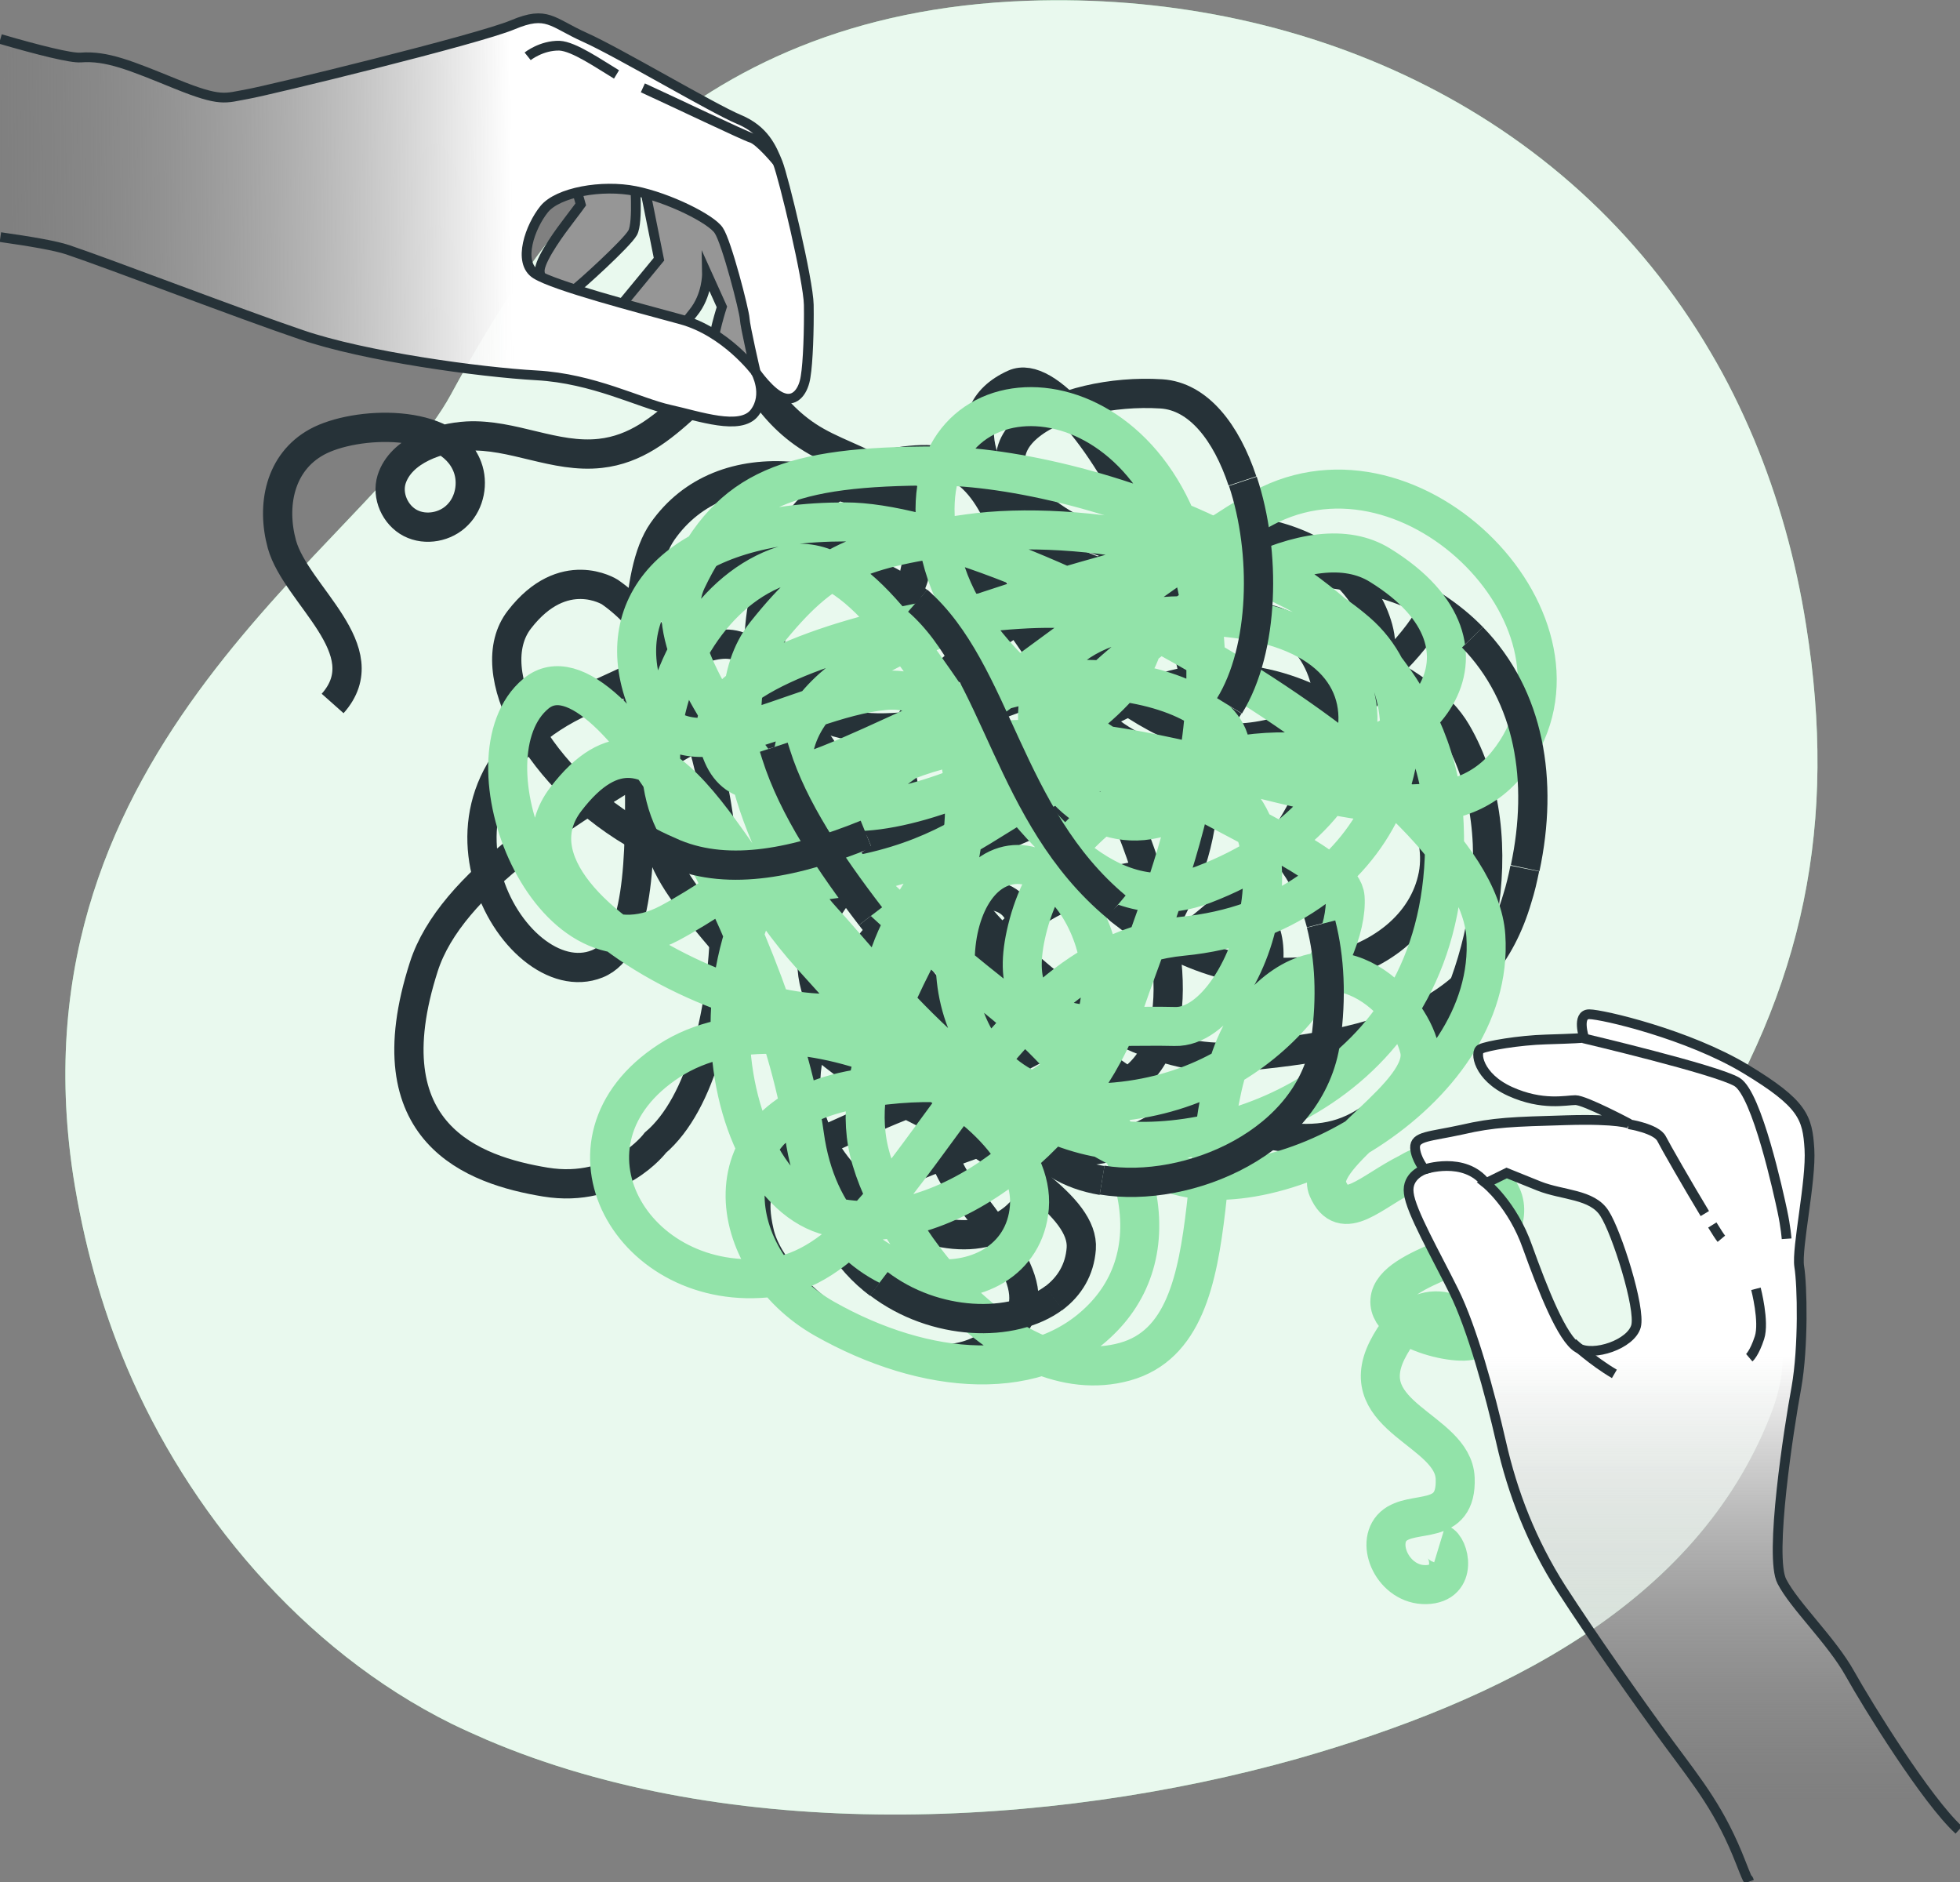 <?xml version="1.0" encoding="UTF-8"?> <svg xmlns="http://www.w3.org/2000/svg" width="201" height="193" viewBox="0 0 201 193" fill="none"><rect x="0" y="0" width="201" height="193" fill="#808080" stroke="none"/><g clip-path="url(#clip0_208_429)"><path d="M49.917 178.38C48.708 177.855 47.538 177.33 46.369 176.765C30.845 169.091 19.193 154.755 13.024 140.216C10.322 133.835 8.548 127.212 7.5 120.508C0.847 76.448 37.821 55.852 46.208 40.505C54.594 25.119 69.231 1.332 105.399 0.08C132.898 -0.889 160.598 10.782 175.436 36.144C177.089 38.931 178.541 41.879 179.872 45.029C182.291 50.844 184.146 57.225 185.234 64.212C188.42 84.243 185.113 101.204 173.864 118.651C171.243 122.729 168.259 126.808 168.42 131.654C168.541 135.208 170.235 138.358 173.461 134.32C177.21 129.514 186.121 133.593 181.525 145.183C173.904 164.528 153.865 174.382 133.059 180.318C107.496 187.507 74.916 189.042 49.917 178.38Z" fill="#92E3A9"></path><path opacity="0.8" d="M49.917 178.38C48.708 177.855 47.538 177.33 46.369 176.765C30.845 169.091 19.193 154.755 13.024 140.216C10.322 133.835 8.548 127.212 7.5 120.508C0.847 76.448 37.821 55.852 46.208 40.505C54.594 25.119 69.231 1.332 105.399 0.08C132.898 -0.889 160.598 10.782 175.436 36.144C177.089 38.931 178.541 41.879 179.872 45.029C182.291 50.844 184.146 57.225 185.234 64.212C188.42 84.243 185.113 101.204 173.864 118.651C171.243 122.729 168.259 126.808 168.42 131.654C168.541 135.208 170.235 138.358 173.461 134.32C177.21 129.514 186.121 133.593 181.525 145.183C173.904 164.528 153.865 174.382 133.059 180.318C107.496 187.507 74.916 189.042 49.917 178.38Z" fill="white"></path><path d="M90.119 131.656C89.313 131.05 88.506 130.323 87.821 129.556C80.281 121.115 99.917 118.531 114.594 111.585C129.271 104.679 109.393 66.394 98.385 56.863C87.377 47.332 73.991 45.838 67.943 54.48C61.894 63.123 69.878 95.35 61.249 98.823C52.621 102.296 40.282 80.65 59.959 71.805C79.595 62.921 73.991 62.921 87.821 81.74C101.651 100.559 113.747 112.029 123.868 114.815C133.988 117.602 138.545 118.289 145.036 110.292C151.528 102.296 155.842 86.061 149.351 75.036C142.859 64.011 111.57 60.982 106.368 55.369C101.167 49.755 97.296 42.405 103.989 39.376C110.683 36.347 128.626 69.221 122.134 88.484C115.642 107.748 99.232 110.131 89.514 114.654C79.797 119.177 76.329 119.621 77.862 126.325C79.353 133.029 92.78 142.318 100.522 138.441C108.304 134.564 104.836 129.798 98.587 121.802C92.337 113.806 98.143 96.481 109.151 91.957C120.158 87.434 128.142 89.777 129.876 95.835C131.609 101.892 124.271 115.3 113.465 117.683C102.659 120.065 86.692 111.625 77.62 100.6C68.547 89.575 65.523 88.282 67.701 75.278C69.878 62.315 74.837 54.076 87.781 54.965C100.723 55.813 110.884 71.2 121.448 74.875C132.013 78.55 143.706 69.019 147.133 62.315" stroke="#263238" stroke-width="3" stroke-miterlimit="10"></path><path d="M126.045 72.37C125.521 73.218 124.956 73.945 124.271 74.591C115.844 82.83 87.982 81.497 83.668 95.995C79.353 110.494 111.53 119.338 110.884 128.021C110.723 130.201 109.675 131.898 108.062 133.109" stroke="#263238" stroke-width="3" stroke-miterlimit="10"></path><path d="M151.003 65.343C149.915 64.212 148.624 63.162 147.213 62.234C137.294 55.732 118.706 60.497 107.9 52.945C97.094 45.393 108.989 39.739 119.109 40.385C122.9 40.628 125.762 44.343 127.415 49.31" stroke="#263238" stroke-width="3" stroke-miterlimit="10"></path><path d="M79.353 76.612C74.233 59.286 82.579 47.534 94.474 47.13C106.57 46.686 102.457 69.625 116.287 76.531C130.117 83.436 143.706 73.058 141.327 64.415C138.948 55.773 126.408 51.007 115.642 57.065C104.836 63.123 90.804 70.029 92.538 80.004C94.272 89.939 111.771 109.646 126.892 108.354C142.012 107.062 152.173 103.831 155.6 92.119C155.923 91.11 156.165 90.06 156.366 89.05" stroke="#263238" stroke-width="3" stroke-miterlimit="10"></path><path d="M135.479 94.703C133.342 86.545 127.173 81.335 117.174 81.941C102.94 82.789 89.755 92.118 83.707 105.93C77.659 119.782 98.828 132.746 105.319 123.457C109.795 117.036 98.545 106.011 89.272 93.936" stroke="#263238" stroke-width="3" stroke-miterlimit="10"></path><path d="M94.109 61.628C92.9 60.578 91.569 59.689 89.997 59.043C77.457 53.632 73.384 74.39 89.997 74.632C106.609 74.834 125.398 57.347 133.382 65.343C141.365 73.34 132.535 93.249 111.125 102.094C89.755 110.978 87.174 93.855 99.028 91.917C110.923 89.978 100.762 106.415 105.52 116.148C106.851 118.853 109.633 120.469 113.02 121.034" stroke="#263238" stroke-width="3" stroke-miterlimit="10"></path><path d="M88.828 85.536C97.82 81.861 107.497 75.763 116.529 71.563C132.738 64.011 148.906 79.801 146.971 89.736C145.036 99.671 128.827 104.234 115.238 93.613C114.956 93.411 114.714 93.209 114.472 92.967" stroke="#263238" stroke-width="3" stroke-miterlimit="10"></path><path d="M66.49 86.263C66.288 86.142 66.087 86.061 65.926 85.94C55.2 80.043 49.152 68.816 53.265 63.526C57.781 57.67 62.539 60.699 62.539 60.699C70.562 66.272 74.393 80.407 74.353 93.371C74.312 103.628 71.893 113.159 67.216 117.157C67.216 117.157 63.305 122.407 55.926 121.196C48.588 119.984 37.943 116.269 43.467 99.105C48.991 81.942 91.287 69.22 93.747 59.003C96.207 48.785 88.828 48.139 83.747 45.272C78.627 42.405 76.611 37.276 76.409 36.468C76.409 36.428 70.804 41.193 70.361 41.637C67.78 43.98 65.2 46.08 61.571 46.483C56.894 47.008 52.579 44.464 47.902 44.707C45.08 44.868 41.128 46.12 40.16 49.149C39.636 50.845 40.523 52.824 42.096 53.632C43.668 54.439 45.725 54.035 46.934 52.784C48.184 51.532 48.547 49.512 47.942 47.897C46.047 42.768 36.411 43.172 32.499 45.312C28.669 47.412 27.822 51.855 28.911 55.812C30.363 61.022 38.991 66.636 34.112 72.128" stroke="#263238" stroke-width="3" stroke-miterlimit="10"></path><path d="M121.288 56.863C121.288 56.863 98.99 62.355 90.523 66.999C85.443 69.786 81.37 73.501 81.29 78.186C81.048 90.746 113.062 77.055 116.893 66.959C120.683 56.863 71.895 65.182 73.467 75.036C75.04 84.89 84.435 78.388 99.676 71.886C114.877 65.384 135.481 74.35 121.611 82.629C107.74 90.907 95.886 63.365 121.369 63.123C146.892 62.88 142.86 83.315 123.385 90.706C103.91 98.096 93.829 52.824 79.717 58.196C65.605 63.567 61.129 92.038 82.177 90.463C103.224 88.888 102.337 77.903 119.353 78.792C136.368 79.68 128.546 105.486 120.482 105.244C112.417 105.002 102.136 107.021 105.482 94.704C108.829 82.386 123.183 76.086 134.15 77.217C145.118 78.348 155.641 66.676 141.529 57.953C127.417 49.19 91.854 88.686 90.725 100.115C89.596 111.544 48.428 94.502 58.024 81.942C67.621 69.382 74.354 88.202 83.104 97.854C91.854 107.506 100.119 117.804 109.071 109.727C118.022 101.65 109.514 85.738 102.337 89.09C95.16 92.442 95.603 113.765 112.861 113.079C130.078 112.392 138.384 98.055 137.941 91.998C137.497 85.94 102.337 77.217 96.773 57.913C91.168 38.649 113.788 35.499 120.965 54.117C128.143 72.734 119.191 91.553 115.159 103.427C111.127 115.3 97.257 127.658 85.16 124.71C73.064 121.802 67.943 90.423 90.765 78.994C113.587 67.565 143.827 91.553 154.553 78.307C165.278 65.061 145.884 44.222 130.239 51.734C120.885 56.217 80.927 88.161 68.629 94.663C56.331 101.165 47.138 77.621 54.96 71.119C62.782 64.617 80.04 98.459 82.499 116.39C84.959 134.321 104.676 134.766 105.563 123.781C106.45 112.796 81.37 100.479 68.629 108.758C55.887 117.036 64.839 132.746 79.153 130.969C93.466 129.192 100.402 98.015 121.248 95.996C142.053 93.977 148.988 73.34 139.15 64.819C129.312 56.297 110.482 53.147 99.313 54.722C88.104 56.297 84.556 57.428 78.507 65.021C72.459 72.653 78.951 88.565 84.314 94.38C89.676 100.196 100.644 115.017 113.627 116.794C126.61 118.571 149.23 110.292 148.101 84.527C146.972 58.761 110.925 47.776 95.966 47.776C80.967 47.776 74.919 50.038 70.443 59.447C65.968 68.857 85.644 89.252 101.571 101.811C117.498 114.371 120.159 127.375 113.425 134.766C106.692 142.156 94.837 141.025 84.556 135.21C74.274 129.394 72.016 114.371 87.902 111.665C103.789 108.959 108.506 115.017 119.232 119.944C129.957 124.871 153.464 112.311 152.375 95.956C151.287 79.6 103.466 53.511 86.693 53.511C69.919 53.511 62.742 61.588 66.089 71.24C69.435 80.892 81.29 71.684 90.725 70.796C100.119 69.907 100.119 85.375 97.216 91.634C94.313 97.894 87.378 108.233 88.951 117.198C90.523 126.164 103.265 142.964 115.361 139.612C127.457 136.26 120.965 112.917 128.788 103.75C136.61 94.542 144.473 102.861 145.561 107.546C146.69 112.271 134.594 118.288 136.166 121.883C137.739 125.477 140.521 122.206 144.513 120.227C144.513 120.227 147.174 118.41 150.158 119.621C153.142 120.833 154.996 122.61 154.069 125.477C153.142 128.344 142.819 129.758 142.537 133.312C142.255 136.866 151.851 138.521 151.287 136.866C150.722 135.169 145.722 131.575 142.255 138.441C138.828 145.346 149.029 146.558 149.23 151.566C149.432 156.614 144.876 154.716 142.9 156.493C140.965 158.27 142.9 162.55 146.247 162.47C149.593 162.389 148.585 158.552 147.658 158.27" stroke="#92E3A9" stroke-width="4" stroke-miterlimit="10"></path><path d="M114.473 92.967C103.305 83.638 102.337 68.776 94.111 61.588" stroke="#263238" stroke-width="3" stroke-miterlimit="10"></path><path d="M113.02 120.993C121.81 122.447 134.551 117.076 135.962 106.616C136.567 102.255 136.365 98.216 135.478 94.743" stroke="#263238" stroke-width="3" stroke-miterlimit="10"></path><path d="M89.27 93.936C85.118 88.524 81.327 82.87 79.594 77.378C79.513 77.135 79.432 76.853 79.352 76.61" stroke="#263238" stroke-width="3" stroke-miterlimit="10"></path><path d="M66.49 86.263C67.377 86.748 68.305 87.151 69.232 87.555C74.877 89.857 81.651 88.444 88.828 85.536" stroke="#263238" stroke-width="3" stroke-miterlimit="10"></path><path d="M156.407 89.009C158.302 80.084 156.891 71.401 151.004 65.344" stroke="#263238" stroke-width="3" stroke-miterlimit="10"></path><path d="M127.457 49.351C129.876 56.62 129.675 66.555 126.086 72.37" stroke="#263238" stroke-width="3" stroke-miterlimit="10"></path><path d="M108.102 133.069C103.869 136.219 95.845 135.977 90.119 131.615" stroke="#263238" stroke-width="3" stroke-miterlimit="10"></path><path d="M200.88 187.629C197.574 184.6 191.606 174.988 189.711 171.596C187.816 168.203 184.026 164.65 182.736 162.146C181.405 159.642 183.461 146.355 184.227 142.236C184.953 138.117 184.832 131.776 184.51 129.838C184.227 127.94 185.76 121.074 185.558 117.803C185.356 114.572 184.913 113.159 179.026 109.605C173.139 106.051 164.309 103.991 162.978 103.991C161.648 103.991 162.454 106.414 162.454 106.414C162.454 106.414 161.365 106.495 158.543 106.576C155.761 106.657 152.495 107.222 151.85 107.545C151.205 107.828 151.567 110.412 154.874 111.907C158.18 113.401 160.599 112.795 161.567 112.795C162.535 112.795 167.091 115.218 167.091 115.218C167.091 115.218 166.043 114.693 160.599 114.855C155.156 115.016 153.221 115.057 149.914 115.824C146.608 116.551 145.076 116.47 145.116 117.682C145.197 118.853 146.084 119.903 146.084 119.903C146.084 119.903 144.229 120.509 144.471 122.326C144.673 124.184 147.253 128.666 149.108 132.422C150.963 136.178 152.777 142.761 153.946 147.89C155.116 153.059 157.051 158.067 160.116 162.873C163.22 167.678 168.059 174.584 171.163 178.784C174.268 182.984 176.446 185.65 178.542 191.021C179.591 193.727 179.107 192.152 179.389 192.919M167.777 135.976C167.252 137.834 163.422 139.126 161.809 138.197C160.196 137.268 158.22 132.22 156.648 127.859C155.116 123.497 152.374 121.316 152.374 121.316L154.511 120.266C154.511 120.266 155.398 120.63 157.817 121.599C160.236 122.568 163.301 122.407 164.551 124.426C165.801 126.365 168.26 134.118 167.777 135.976Z" fill="url(#paint0_linear_208_429)"></path><path d="M200.88 187.629C197.574 184.6 191.606 174.988 189.711 171.596C187.816 168.203 184.026 164.65 182.736 162.146C181.405 159.642 183.461 146.355 184.227 142.236C184.953 138.117 184.832 131.776 184.51 129.838C184.227 127.94 185.76 121.074 185.558 117.803C185.356 114.572 184.913 113.159 179.026 109.605C173.139 106.051 164.309 103.991 162.978 103.991C161.648 103.991 162.454 106.414 162.454 106.414C162.454 106.414 161.365 106.495 158.543 106.576C155.761 106.657 152.495 107.222 151.85 107.545C151.205 107.828 151.567 110.412 154.874 111.907C158.18 113.401 160.599 112.795 161.567 112.795C162.535 112.795 167.091 115.218 167.091 115.218C167.091 115.218 166.043 114.693 160.599 114.855C155.156 115.016 153.221 115.057 149.914 115.824C146.608 116.551 145.076 116.47 145.116 117.682C145.197 118.853 146.084 119.903 146.084 119.903C146.084 119.903 144.229 120.509 144.471 122.326C144.673 124.184 147.253 128.666 149.108 132.422C150.963 136.178 152.777 142.761 153.946 147.89C155.116 153.059 157.051 158.067 160.116 162.873C163.22 167.678 168.059 174.584 171.163 178.784C174.268 182.984 176.446 185.65 178.542 191.021C179.591 193.727 179.107 192.152 179.389 192.919M167.777 135.976C167.252 137.834 163.422 139.126 161.809 138.197C160.196 137.268 158.22 132.22 156.648 127.859C155.116 123.497 152.374 121.316 152.374 121.316L154.511 120.266C154.511 120.266 155.398 120.63 157.817 121.599C160.236 122.568 163.301 122.407 164.551 124.426C165.801 126.365 168.26 134.118 167.777 135.976Z" stroke="#263238" stroke-miterlimit="10"></path><path d="M146.045 119.902C146.045 119.902 150.158 118.489 152.375 121.316" stroke="#263238" stroke-miterlimit="10"></path><path d="M175.6 125.597C176.003 126.243 176.325 126.768 176.527 127.01" stroke="#263238" stroke-miterlimit="10"></path><path d="M167.01 115.259C167.01 115.259 169.873 115.703 170.397 116.753C170.76 117.48 173.098 121.559 174.832 124.426" stroke="#263238" stroke-miterlimit="10"></path><path d="M162.373 106.454C162.373 106.454 176.082 109.685 178.139 110.937C180.195 112.189 182.413 122.447 182.775 124.143C183.138 125.839 183.219 127.01 183.219 127.01" stroke="#263238" stroke-miterlimit="10"></path><path d="M180.074 132.14C180.074 132.14 180.961 135.532 180.437 137.147C179.913 138.763 179.389 139.207 179.389 139.207" stroke="#263238" stroke-miterlimit="10"></path><path d="M161.283 137.673C161.283 137.673 163.34 139.571 165.557 140.863" stroke="#263238" stroke-miterlimit="10"></path><path d="M78.265 36.912C78.265 36.912 76.491 38.81 76.249 38.648C75.967 38.487 73.346 36.306 73.184 35.458C73.023 34.61 74.031 31.46 74.031 31.46L72.499 28.067C72.499 28.067 72.539 30.288 71.088 32.065C69.677 33.883 69.233 34.327 69.233 34.327L63.386 31.662L67.58 26.573L66.048 18.94L65.08 18.133C65.08 18.133 65.483 22.777 64.878 23.867C64.273 24.958 59.314 29.44 58.951 29.642C58.588 29.844 58.306 30.652 57.661 30.329C57.056 30.006 55.161 28.875 55.363 27.583C55.564 26.29 57.54 23.625 58.346 22.575C59.153 21.525 59.556 20.959 59.556 20.959L58.911 18.658C58.911 18.658 60.887 12.761 67.217 15.467C73.547 18.173 75.805 24.069 76.813 27.3C77.821 30.531 78.265 36.912 78.265 36.912Z" fill="#969696" stroke="#263238" stroke-miterlimit="10"></path><path d="M0.041 24.311C3.186 24.755 5.726 25.2 6.936 25.604C11.492 27.138 24.476 32.146 30.927 34.327C37.378 36.548 49.233 38.163 55.039 38.486C60.845 38.809 65.563 41.313 68.667 42C71.772 42.686 75.925 44.181 77.377 42.323C78.828 40.425 77.498 38.123 77.498 38.123C77.498 38.123 74.433 34.004 69.837 32.752C65.24 31.5 56.894 29.319 54.958 28.107C53.023 26.896 54.394 23.18 55.805 21.444C57.216 19.707 61.732 18.9 65.159 19.586C68.587 20.273 72.941 22.453 73.707 23.625C74.514 24.796 76.328 31.863 76.369 32.671C76.409 33.479 77.498 38.163 77.498 38.163C77.498 38.163 79.03 40.384 80.32 40.788C81.61 41.233 82.417 40.021 82.618 38.608C82.86 37.194 82.981 33.761 82.941 31.257C82.901 28.754 80.36 18.173 79.756 16.678C79.151 15.184 78.385 13.326 75.764 12.236C73.143 11.146 63.426 5.371 59.998 3.836C56.571 2.301 56.127 1.049 52.579 2.544C49.031 4.038 27.661 9.248 25.363 9.651C23.064 10.055 22.701 10.499 18.024 8.601C13.347 6.703 10.968 5.694 8.266 5.896C7.299 5.976 3.912 5.128 0.041 3.998" fill="url(#paint1_linear_208_429)"></path><path d="M0.041 24.311C3.186 24.755 5.726 25.2 6.936 25.604C11.492 27.138 24.476 32.146 30.927 34.327C37.378 36.548 49.233 38.163 55.039 38.486C60.845 38.809 65.563 41.313 68.667 42C71.772 42.686 75.925 44.181 77.377 42.323C78.828 40.425 77.498 38.123 77.498 38.123C77.498 38.123 74.433 34.004 69.837 32.752C65.24 31.5 56.894 29.319 54.958 28.107C53.023 26.896 54.394 23.18 55.805 21.444C57.216 19.707 61.732 18.9 65.159 19.586C68.587 20.273 72.941 22.453 73.707 23.625C74.514 24.796 76.328 31.863 76.369 32.671C76.409 33.479 77.498 38.163 77.498 38.163C77.498 38.163 79.03 40.384 80.32 40.788C81.61 41.233 82.417 40.021 82.618 38.608C82.86 37.194 82.981 33.761 82.941 31.257C82.901 28.754 80.36 18.173 79.756 16.678C79.151 15.184 78.385 13.326 75.764 12.236C73.143 11.146 63.426 5.371 59.998 3.836C56.571 2.301 56.127 1.049 52.579 2.544C49.031 4.038 27.661 9.248 25.363 9.651C23.064 10.055 22.701 10.499 18.024 8.601C13.347 6.703 10.968 5.694 8.266 5.896C7.299 5.976 3.912 5.128 0.041 3.998" stroke="#263238" stroke-miterlimit="10"></path><path d="M63.224 7.632C61.409 6.541 58.869 4.764 57.377 4.684C55.523 4.643 54.111 5.774 54.111 5.774" stroke="#263238" stroke-miterlimit="10"></path><path d="M79.716 16.598C79.716 16.598 77.901 14.377 77.054 14.135C76.369 13.933 69.272 10.54 65.926 9.006" stroke="#263238" stroke-miterlimit="10"></path></g><defs><linearGradient id="paint0_linear_208_429" x1="172.665" y1="139" x2="172.665" y2="184.5" gradientUnits="userSpaceOnUse"><stop stop-color="white"></stop><stop offset="1" stop-color="#999999" stop-opacity="0"></stop></linearGradient><linearGradient id="paint1_linear_208_429" x1="52.5" y1="15" x2="-4.21266e-07" y2="15.5" gradientUnits="userSpaceOnUse"><stop stop-color="white"></stop><stop offset="1" stop-color="#999999" stop-opacity="0"></stop></linearGradient><clipPath id="clip0_208_429"><rect width="201" height="193" fill="white"></rect></clipPath></defs></svg> 